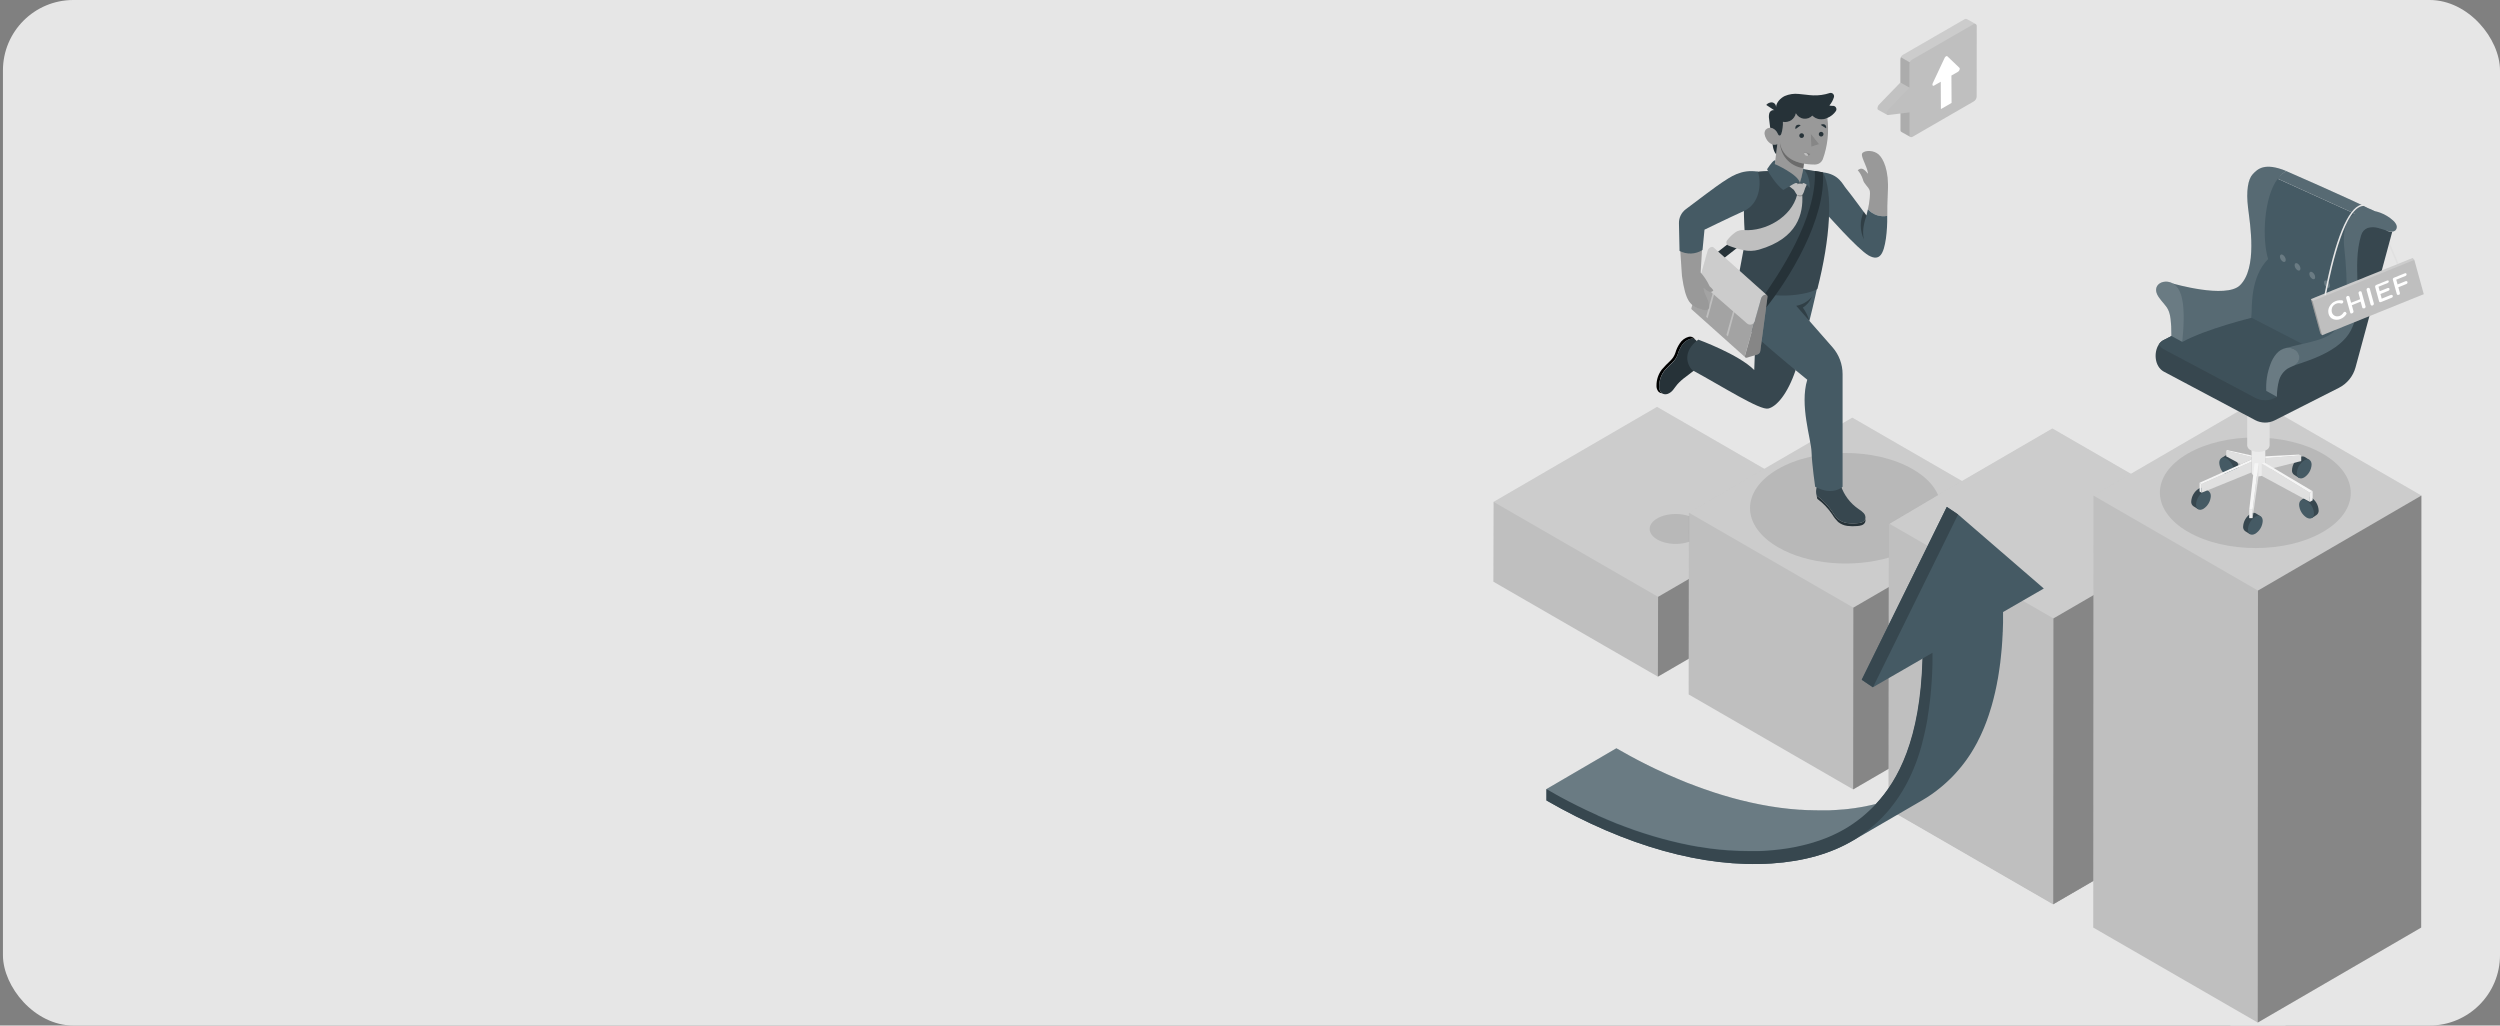<svg xmlns="http://www.w3.org/2000/svg" width="568" height="233" viewBox="0 0 568 233" fill="none"><rect x="0" y="0" width="568" height="233" fill="#808080" stroke="none"/><g clip-path="url(#clip0_1182_495)"><rect x="0.667" width="567.333" height="233" rx="16" fill="#E6E6E6"></rect><path d="M430.82 227.75L351.357 181.862L367.239 172.654L446.719 218.571L430.82 227.75Z" fill="#E6E6E6"></path><path d="M512.74 183.885V183.879L467.111 157.537H467.117L421.488 131.194L375.859 104.852L330.53 131.194L376.153 157.537L421.782 183.879V183.885L467.411 210.227H467.405L513.034 236.57L558.369 210.227L512.74 183.885Z" fill="#E6E6E6"></path><path d="M376.477 92.451L339.344 114.031L339.297 132.164L376.671 153.738L413.797 132.164L413.85 114.031L376.477 92.451Z" fill="#BFBFBF"></path><path opacity="0.2" d="M413.85 114.031L376.476 92.451L339.344 114.031L376.718 135.604L413.85 114.031Z" fill="white"></path><path opacity="0.3" d="M376.717 135.604L376.67 153.738L413.797 132.164L413.85 114.031L376.717 135.604Z" fill="black"></path><path d="M420.841 94.897L383.709 116.477L383.662 157.778L421.035 179.357L458.168 157.778L458.215 116.477L420.841 94.897Z" fill="#BFBFBF"></path><path opacity="0.2" d="M458.214 116.477L420.841 94.897L383.709 116.477L421.082 138.056L458.214 116.477Z" fill="white"></path><path opacity="0.3" d="M421.082 138.056L421.035 179.357L458.167 157.778L458.214 116.477L421.082 138.056Z" fill="black"></path><path d="M466.276 97.525L429.144 119.099L429.097 183.891L466.47 205.47L503.596 183.891L503.649 119.099L466.276 97.525Z" fill="#BFBFBF"></path><path opacity="0.2" d="M503.649 119.099L466.276 97.525L429.144 119.099L466.517 140.679L503.649 119.099Z" fill="white"></path><path opacity="0.3" d="M466.517 140.679L466.47 205.47L503.597 183.891L503.649 119.099L466.517 140.679Z" fill="black"></path><path d="M466.299 97.355L429.167 118.929L429.12 183.803L466.493 205.382L503.62 183.803L503.673 118.929L466.299 97.355Z" fill="#BFBFBF"></path><path opacity="0.2" d="M503.673 118.929L466.3 97.355L429.167 118.929L466.541 140.508L503.673 118.929Z" fill="white"></path><path opacity="0.3" d="M466.541 140.508L466.494 205.382L503.62 183.803L503.673 118.929L466.541 140.508Z" fill="black"></path><path d="M512.763 91.016L475.637 112.596L475.584 210.745L512.957 232.324L550.089 210.745L550.137 112.596L512.763 91.016Z" fill="#BFBFBF"></path><path opacity="0.2" d="M550.136 112.596L512.763 91.016L475.637 112.596L513.01 134.175L550.136 112.596Z" fill="white"></path><path opacity="0.3" d="M513.01 134.175L512.958 232.324L550.09 210.745L550.137 112.596L513.01 134.175Z" fill="black"></path><path d="M444.879 116.888L442.315 115.171L422.97 154.438L425.51 156.155L436.87 149.599C436.376 168.056 431.255 177.311 426.286 182.627L425.492 182.827L425.028 182.933L424.099 183.132L423.681 183.221L422.97 183.35L422.447 183.438L421.694 183.556L421.194 183.632C420.918 183.673 420.606 183.703 420.353 183.738L419.912 183.797L418.736 183.914H418.613C418.184 183.956 417.748 183.985 417.313 184.014C416.761 184.056 416.202 184.079 415.638 184.103H415.132H413.903H413.403C412.727 184.103 412.045 184.103 411.363 184.067H411.01C410.375 184.067 409.74 184.009 409.099 183.967H408.776C408.123 183.92 407.47 183.867 406.812 183.797L406.341 183.75C405.753 183.685 405.165 183.62 404.577 183.544L404.23 183.497C403.589 183.409 402.949 183.315 402.302 183.209L401.837 183.127C401.308 183.038 400.785 182.944 400.256 182.844L399.762 182.75C399.132 182.627 398.497 182.492 397.856 182.35L397.568 182.286C397.021 182.162 396.469 182.027 395.916 181.892L395.328 181.751L393.852 181.363L393.399 181.239C392.77 181.063 392.135 180.88 391.5 180.686L391.059 180.551C390.573 180.406 390.085 180.253 389.595 180.092L389.007 179.893L387.578 179.405L387.078 179.234C386.451 179.011 385.822 178.781 385.191 178.546L384.85 178.411C384.327 178.217 383.803 178.011 383.28 177.823L382.692 177.576L381.34 177.017L380.752 176.764L378.988 176.006L378.823 175.935C378.188 175.647 377.547 175.347 376.912 175.053L376.324 174.789C375.865 174.571 375.401 174.348 374.942 174.118L374.307 173.807C373.819 173.566 373.337 173.319 372.849 173.066L372.361 172.819L370.438 171.796C370.085 171.614 369.738 171.419 369.391 171.208C369.209 171.108 369.027 171.014 368.85 170.908L367.292 170.032L367.245 170.002L351.357 179.281V181.862C369.409 192.252 387.09 197.197 402.513 196.174C409.846 195.692 416.102 193.899 421.194 190.841C421.071 190.918 420.947 191 420.818 191.07L436.753 181.809C438.167 180.99 439.512 180.056 440.775 179.016C440.945 178.881 441.121 178.734 441.292 178.587L441.445 178.458L441.851 178.099L441.992 177.976L442.527 177.488L442.615 177.399L443.068 176.97L443.232 176.811L443.679 176.359L443.785 176.247C443.967 176.059 444.15 175.871 444.332 175.659C444.373 175.606 444.42 175.559 444.467 175.506C444.608 175.353 444.749 175.194 444.891 175.03L445.049 174.842C445.226 174.642 445.396 174.436 445.567 174.224L445.602 174.183C445.784 173.96 445.967 173.73 446.143 173.495C446.196 173.425 446.249 173.36 446.296 173.289C446.437 173.107 446.572 172.919 446.713 172.731L446.86 172.525L447.39 171.749C447.417 171.713 447.443 171.676 447.466 171.637L447.801 171.125L447.901 170.961L448.154 170.543C448.26 170.373 448.366 170.202 448.466 170.026L448.718 169.585L449.018 169.044L449.271 168.574C449.365 168.385 449.465 168.197 449.559 167.986L449.806 167.498C449.847 167.403 449.889 167.321 449.936 167.233C449.983 167.145 450.083 166.915 450.153 166.751L450.259 166.527C450.412 166.186 450.565 165.833 450.718 165.475C450.747 165.398 450.782 165.31 450.818 165.234C450.935 164.934 451.059 164.646 451.176 164.328L451.288 164.028C451.288 163.958 451.341 163.893 451.37 163.828L451.494 163.47C451.611 163.146 451.723 162.823 451.835 162.494C451.9 162.305 451.964 162.111 452.023 161.906C452.129 161.576 452.235 161.247 452.335 160.906C452.37 160.783 452.411 160.671 452.446 160.547C452.482 160.424 452.493 160.365 452.523 160.277C452.599 160.006 452.676 159.724 452.752 159.442C452.829 159.16 452.876 158.972 452.94 158.73C453.005 158.489 453.081 158.142 453.152 157.848C453.199 157.672 453.24 157.502 453.281 157.319C453.281 157.249 453.317 157.166 453.328 157.096C453.387 156.837 453.44 156.578 453.499 156.32L453.675 155.461C453.728 155.191 453.775 154.92 453.822 154.65C453.869 154.379 453.905 154.244 453.94 154.062C453.94 153.962 453.969 153.862 453.987 153.762L454.11 152.997C454.163 152.674 454.21 152.345 454.257 152.01C454.304 151.674 454.334 151.48 454.369 151.21C454.369 151.028 454.422 150.851 454.446 150.663L454.499 150.175C454.528 149.91 454.563 149.652 454.587 149.381C454.628 149.023 454.663 148.652 454.698 148.288C454.728 148.017 454.751 147.747 454.775 147.47L454.81 147.094C454.81 146.829 454.851 146.553 454.869 146.282C454.887 146.012 454.91 145.765 454.922 145.5C454.922 145.059 454.975 144.607 454.998 144.154C454.998 143.919 454.998 143.689 455.034 143.454C455.034 143.407 455.034 143.36 455.034 143.313C455.034 142.725 455.075 142.096 455.092 141.479V141.332C455.092 140.655 455.092 139.961 455.092 139.262C455.092 139.191 455.092 139.127 455.092 139.056L464.353 133.711L444.879 116.888Z" fill="#455A64"></path><path d="M444.879 116.888L425.534 156.155L422.994 154.438L442.316 115.171L444.879 116.888ZM422.106 190.259C422.453 190.036 422.788 189.806 423.123 189.565L423.523 189.283C423.964 188.96 424.399 188.63 424.823 188.283L425.334 187.848L425.487 187.719L425.828 187.425L425.893 187.366L426.034 187.243C426.21 187.084 426.393 186.919 426.569 186.749L426.663 186.66L426.804 186.531L427.116 186.231L427.275 186.072C427.31 186.037 427.345 185.996 427.386 185.961L427.721 185.626L427.827 185.514L428.198 185.12L428.374 184.932L428.509 184.785L428.933 184.303L429.097 184.114L429.262 183.92L429.615 183.497C429.617 183.483 429.617 183.469 429.615 183.456C429.668 183.397 429.715 183.332 429.762 183.274C429.897 183.109 430.026 182.938 430.162 182.768L430.315 182.568L430.626 182.139L430.726 182.003L430.873 181.798L431.173 181.363L431.408 181.027C431.43 180.986 431.456 180.947 431.485 180.91L431.679 180.598C431.761 180.481 431.837 180.357 431.914 180.234C431.99 180.11 432.084 179.957 432.173 179.816C432.261 179.675 432.378 179.475 432.478 179.299C432.578 179.122 432.649 179.005 432.737 178.858L432.931 178.505L433.037 178.317L433.284 177.846C433.349 177.729 433.407 177.605 433.472 177.482L433.578 177.276C433.66 177.117 433.737 176.953 433.819 176.788L433.86 176.7L434.172 176.047C434.207 175.971 434.236 175.894 434.272 175.824C434.372 175.606 434.466 175.377 434.566 175.153C434.619 175.024 434.677 174.9 434.73 174.771C434.783 174.642 434.801 174.601 434.83 174.518C434.954 174.224 435.071 173.93 435.189 173.624C435.23 173.519 435.265 173.419 435.307 173.319C435.348 173.219 435.395 173.078 435.442 172.954L435.512 172.76C435.624 172.437 435.742 172.113 435.848 171.784C435.901 171.643 435.948 171.49 435.995 171.343L436.042 171.208C436.147 170.879 436.247 170.549 436.353 170.208V170.167C436.412 169.973 436.471 169.779 436.524 169.579C436.577 169.379 436.677 169.026 436.753 168.744C436.753 168.744 436.753 168.697 436.753 168.668C436.806 168.456 436.865 168.25 436.918 168.033C436.994 167.744 437.065 167.445 437.135 167.151L437.312 166.398C437.371 166.145 437.423 165.881 437.476 165.622C437.512 165.463 437.541 165.304 437.576 165.146C437.612 164.987 437.629 164.893 437.653 164.763C437.706 164.493 437.759 164.222 437.806 163.952C437.853 163.699 437.9 163.446 437.941 163.187C437.941 163.14 437.941 163.093 437.941 163.04C437.988 162.788 438.029 162.535 438.064 162.276C438.117 161.953 438.17 161.623 438.217 161.294L438.323 160.489C438.37 160.148 438.417 159.801 438.458 159.454L438.547 158.666C438.588 158.301 438.623 157.937 438.658 157.566C438.658 157.296 438.711 157.025 438.735 156.755C438.764 156.361 438.799 155.961 438.823 155.579C438.823 155.32 438.864 155.061 438.882 154.797C438.911 154.356 438.935 153.903 438.958 153.45C438.958 153.215 438.958 152.992 438.993 152.75C439.023 152.104 439.04 151.439 439.058 150.769C439.058 150.722 439.058 150.675 439.058 150.628C439.058 149.875 439.058 149.099 439.058 148.311L436.783 149.622C436.289 168.08 431.167 177.335 426.199 182.65C425.19 183.723 424.114 184.731 422.976 185.667C421.686 186.723 420.309 187.669 418.86 188.495C418.602 188.642 418.337 188.783 418.072 188.924L417.561 189.195C417.279 189.342 416.973 189.477 416.696 189.612L416.214 189.842C415.856 190.006 415.485 190.159 415.115 190.312L414.974 190.371C414.45 190.582 413.927 190.782 413.392 190.959C413.11 191.059 412.804 191.147 412.533 191.241L412.034 191.406C411.675 191.517 411.304 191.623 410.934 191.723L410.381 191.87C410.076 191.952 409.758 192.035 409.441 192.105L408.794 192.252C408.445 192.335 408.092 192.411 407.735 192.482L407.459 192.529L406.318 192.734L405.824 192.811L404.848 192.946L404.307 193.017L403.302 193.128L402.802 193.181C402.308 193.228 401.808 193.27 401.303 193.299C400.797 193.328 400.156 193.364 399.58 193.387H399.115C398.71 193.387 398.304 193.387 397.892 193.387H397.387C396.71 193.387 396.034 193.387 395.346 193.352H395.246C394.529 193.352 393.811 193.287 393.094 193.24H392.777C392.106 193.193 391.43 193.134 390.754 193.064H390.648C389.978 192.993 389.302 192.917 388.619 192.829L388.273 192.782C387.508 192.676 386.744 192.558 385.973 192.429H385.879L384.298 192.146L383.81 192.052C383.175 191.929 382.54 191.794 381.904 191.653L381.616 191.588C381.064 191.464 380.511 191.335 379.958 191.194L379.37 191.053C378.882 190.929 378.388 190.8 377.9 190.665H377.853C377.089 190.453 376.318 190.235 375.548 190.006L375.101 189.865C374.513 189.689 373.925 189.506 373.337 189.318C372.749 189.13 372.161 188.936 371.573 188.73L371.074 188.56C370.427 188.33 369.774 188.089 369.127 187.848L368.839 187.736L367.275 187.148L366.687 186.902C366.099 186.66 365.511 186.408 364.888 186.155L364.823 186.125C364.235 185.873 363.612 185.608 363.006 185.337L362.936 185.208C362.301 184.92 361.666 184.62 361.03 184.332L360.442 184.061C359.984 183.846 359.525 183.622 359.067 183.391L358.426 183.08C357.891 182.815 357.355 182.539 356.82 182.262L356.479 182.092C355.838 181.757 355.198 181.421 354.557 181.074L353.498 180.486L352.975 180.198C352.44 179.898 351.899 179.61 351.364 179.287V181.868C369.415 192.258 387.097 197.203 402.52 196.18C409.852 195.698 416.108 193.905 421.201 190.847C421.359 190.759 421.512 190.665 421.665 190.565C421.818 190.465 421.953 190.359 422.106 190.259Z" fill="#37474F"></path><path opacity="0.2" d="M353.492 180.504L354.55 181.092C355.191 181.439 355.832 181.774 356.473 182.109L356.814 182.28C357.349 182.556 357.884 182.833 358.419 183.097L359.06 183.409C359.519 183.636 359.978 183.86 360.436 184.079L361.024 184.35C361.659 184.649 362.294 184.938 362.929 185.226L363.088 185.296C363.676 185.567 364.299 185.831 364.905 186.084L364.97 186.114C365.558 186.366 366.146 186.619 366.769 186.86L367.357 187.107L368.921 187.695L369.209 187.807C369.856 188.048 370.509 188.289 371.155 188.519L371.655 188.689C372.243 188.895 372.831 189.089 373.419 189.277C374.007 189.465 374.595 189.647 375.183 189.824L375.63 189.965C376.4 190.194 377.171 190.412 377.935 190.624H377.982C378.47 190.759 378.964 190.888 379.452 191.012L380.04 191.153C380.593 191.294 381.146 191.423 381.698 191.547L381.986 191.611C382.621 191.753 383.256 191.888 383.891 192.011L384.38 192.105L385.961 192.388H386.055C386.826 192.517 387.59 192.635 388.354 192.74L388.701 192.787C389.383 192.876 390.06 192.952 390.73 193.023H390.836C391.512 193.093 392.188 193.152 392.858 193.199H393.176C393.893 193.246 394.611 193.287 395.328 193.311H395.428C396.116 193.311 396.792 193.346 397.468 193.346H397.974C398.386 193.346 398.791 193.346 399.197 193.346H399.662C400.25 193.346 400.838 193.299 401.384 193.258C401.931 193.217 402.39 193.187 402.884 193.14L403.384 193.087L404.389 192.976L404.93 192.905L405.906 192.77L406.4 192.693L407.541 192.488L407.817 192.44C408.174 192.37 408.527 192.293 408.876 192.211L409.522 192.064C409.84 191.994 410.157 191.911 410.463 191.829L411.016 191.682C411.386 191.582 411.757 191.476 412.115 191.364L412.615 191.2C412.903 191.106 413.203 191.018 413.474 190.918C414.009 190.729 414.532 190.529 415.055 190.33L415.197 190.271C415.567 190.118 415.937 189.965 416.296 189.8L416.778 189.571C417.066 189.436 417.366 189.301 417.643 189.154L418.154 188.883C418.419 188.742 418.683 188.601 418.942 188.454C420.391 187.627 421.767 186.681 423.058 185.626C424.195 184.69 425.272 183.682 426.28 182.609L425.487 182.809L425.022 182.915L424.093 183.115L423.676 183.203L422.964 183.332L422.441 183.421L421.688 183.538L421.188 183.615C420.912 183.656 420.6 183.685 420.347 183.72L419.906 183.779L418.73 183.897H418.607C418.178 183.938 417.743 183.967 417.308 183.997C416.755 184.038 416.196 184.061 415.632 184.085H415.126H413.897H413.397C412.721 184.085 412.039 184.085 411.357 184.05H411.004C410.369 184.05 409.734 183.991 409.093 183.95H408.77C408.117 183.903 407.464 183.85 406.806 183.779L406.335 183.732C405.747 183.668 405.159 183.603 404.571 183.526L404.225 183.479C403.584 183.391 402.943 183.297 402.296 183.191L401.831 183.109C401.302 183.021 400.779 182.927 400.25 182.827L399.756 182.733C399.127 182.609 398.492 182.474 397.851 182.333L397.562 182.268C397.016 182.145 396.463 182.009 395.91 181.874L395.322 181.733L393.846 181.345L393.394 181.221C392.764 181.045 392.129 180.863 391.494 180.669L391.053 180.533C390.567 180.388 390.079 180.236 389.589 180.075L389.001 179.875L387.572 179.387L387.073 179.216C386.445 178.993 385.816 178.764 385.185 178.528L384.844 178.393C384.321 178.199 383.797 177.993 383.274 177.805L382.686 177.558L381.334 177L380.746 176.747L378.982 175.988L378.817 175.918C378.182 175.63 377.541 175.33 376.906 175.036L376.318 174.771C375.859 174.554 375.395 174.33 374.936 174.101L374.301 173.789C373.813 173.548 373.331 173.301 372.843 173.048L372.355 172.801L370.432 171.778C370.079 171.596 369.732 171.402 369.386 171.19C369.203 171.09 369.021 170.996 368.845 170.89L367.286 170.014L367.239 169.985L351.357 179.281C351.893 179.593 352.433 179.869 352.969 180.192L353.492 180.504Z" fill="white"></path><path d="M449.118 5.868C449.119 5.788 449.098 5.709 449.057 5.64C449.017 5.571 448.959 5.513 448.889 5.474L446.854 4.34C446.787 4.301 446.711 4.281 446.634 4.281C446.556 4.281 446.48 4.301 446.413 4.34L432.46 12.395C432.203 12.535 431.997 12.753 431.872 13.018C431.795 13.195 431.755 13.385 431.754 13.577V18.763L426.921 23.761C426.492 24.208 426.445 24.884 426.78 24.99L428.709 26.049C428.74 26.084 428.781 26.111 428.826 26.127C428.872 26.142 428.92 26.146 428.967 26.137L431.772 25.796V29.606C431.772 29.685 431.792 29.762 431.832 29.83C431.871 29.898 431.927 29.955 431.996 29.994L434.024 31.117H434.054C434.117 31.15 434.188 31.167 434.259 31.167C434.331 31.167 434.402 31.15 434.465 31.117L448.418 23.056C448.625 22.937 448.797 22.766 448.917 22.559C449.037 22.353 449.1 22.118 449.1 21.88L449.118 5.868Z" fill="#BFBFBF"></path><path opacity="0.1" d="M433.848 30.735C433.848 30.812 433.868 30.887 433.906 30.954C433.945 31.021 433.999 31.077 434.066 31.117L432.037 29.976C431.969 29.937 431.912 29.88 431.873 29.812C431.834 29.744 431.813 29.667 431.813 29.588V25.778L433.854 25.531L433.848 30.735Z" fill="black"></path><path opacity="0.2" d="M432.442 12.389L446.396 4.333C446.463 4.295 446.539 4.274 446.616 4.274C446.694 4.274 446.77 4.295 446.837 4.333L448.871 5.468C448.803 5.428 448.724 5.407 448.645 5.407C448.565 5.407 448.487 5.428 448.418 5.468L434.483 13.512C434.219 13.66 434.012 13.892 433.895 14.171L431.866 12.995C431.991 12.738 432.192 12.526 432.442 12.389Z" fill="white"></path><path opacity="0.1" d="M431.778 18.757V13.571C431.778 13.379 431.818 13.188 431.895 13.012L433.924 14.188C433.855 14.354 433.821 14.532 433.824 14.711V19.904L431.784 18.763L431.778 18.757Z" fill="black"></path><path opacity="0.05" d="M426.945 23.755L431.778 18.757L433.818 19.898L428.991 24.89C428.614 25.272 428.532 25.831 428.732 26.066L426.803 25.007C426.468 24.878 426.515 24.202 426.945 23.755Z" fill="white"></path><path d="M442.133 12.789C442.177 12.754 442.232 12.735 442.288 12.735C442.345 12.735 442.4 12.754 442.444 12.789L445.178 15.405C445.372 15.588 445.178 16.117 444.873 16.299L443.361 17.169L443.397 23.385L440.974 24.784L440.939 18.569L439.428 19.439C439.11 19.627 438.928 19.31 439.116 18.91L441.821 13.148C441.89 13.001 441.997 12.877 442.133 12.789Z" fill="white"></path><path opacity="0.1" d="M440.339 112.478C439.416 110.32 437.493 108.274 434.577 106.598C426.08 101.688 412.35 101.688 403.907 106.598C395.463 111.508 395.51 119.458 404.007 124.362C410.828 128.301 421.023 129.066 429.144 126.684V119.099L440.339 112.478Z" fill="black"></path><path d="M389.26 58.029L399.168 50.291L400.132 52.032L390.077 59.917L389.26 58.029Z" fill="#263238"></path><path d="M407.476 64.991L413.038 64.486C412.333 68.014 411.092 72.906 411.092 72.906L405.965 69.613L407.476 64.991Z" fill="#455A64"></path><path d="M376.965 87.753C376.959 86.48 377.372 85.24 378.141 84.225C378.753 83.525 379.401 82.858 380.081 82.226C380.568 81.757 380.939 81.181 381.163 80.544C381.379 79.811 381.7 79.114 382.116 78.474C382.579 77.734 383.306 77.198 384.15 76.975C384.315 76.936 384.487 76.931 384.654 76.961C384.821 76.992 384.98 77.056 385.12 77.151L384.956 76.945C384.809 76.761 384.613 76.622 384.39 76.546C384.167 76.47 383.926 76.46 383.697 76.516C382.833 76.741 382.09 77.29 381.622 78.051C381.191 78.699 380.862 79.409 380.646 80.156C380.424 80.824 380.045 81.429 379.54 81.92C378.846 82.565 378.187 83.246 377.565 83.96C376.778 84.993 376.352 86.255 376.353 87.553C376.332 87.82 376.365 88.089 376.45 88.344C376.535 88.598 376.67 88.833 376.847 89.035C377.055 89.219 377.317 89.333 377.594 89.358C377.539 89.324 377.488 89.285 377.441 89.24C377.264 89.038 377.13 88.802 377.048 88.546C376.966 88.29 376.938 88.02 376.965 87.753Z" fill="black"></path><path d="M385.391 77.363C385.316 77.269 385.226 77.188 385.126 77.122C384.986 77.027 384.827 76.962 384.66 76.932C384.493 76.902 384.321 76.906 384.156 76.945C383.312 77.169 382.585 77.705 382.122 78.445C381.701 79.094 381.378 79.801 381.163 80.544C380.945 81.196 380.574 81.787 380.081 82.267C379.401 82.9 378.753 83.567 378.141 84.266C377.372 85.281 376.959 86.521 376.965 87.794C376.944 88.056 376.975 88.32 377.058 88.569C377.141 88.819 377.273 89.049 377.447 89.246C377.494 89.291 377.545 89.33 377.6 89.364C377.795 89.481 378.015 89.553 378.242 89.574C378.468 89.596 378.697 89.566 378.911 89.487C379.4 89.297 379.827 88.975 380.146 88.558C380.481 88.165 380.734 87.724 381.093 87.324C381.665 86.687 382.306 86.115 383.004 85.618L384.891 84.172L385.75 77.88C385.75 77.88 385.591 77.604 385.391 77.363Z" fill="#263238"></path><path d="M398.85 76.305L398.562 84.072C395.034 80.497 385.85 77.163 385.85 77.163C382.369 79.727 383.145 82.673 384.45 84.072C391.647 87.988 399.867 93.257 401.749 92.822C403.631 92.386 406.124 89.529 407.952 84.143L404.424 78.086L398.85 76.305Z" fill="#37474F"></path><path d="M423.758 118.011C423.682 118.17 423.574 118.312 423.442 118.428C423.309 118.544 423.155 118.632 422.988 118.688C422.655 118.798 422.309 118.859 421.959 118.87C421.201 118.949 420.437 118.937 419.683 118.835C418.927 118.734 418.212 118.427 417.619 117.947C417.109 117.448 416.666 116.885 416.302 116.271C415.329 114.848 414.122 113.599 412.733 112.578C412.769 112.832 412.82 113.083 412.886 113.331C414.222 114.319 415.378 115.53 416.302 116.912C416.667 117.526 417.11 118.092 417.619 118.593C418.214 119.071 418.927 119.378 419.683 119.481C420.438 119.578 421.201 119.59 421.959 119.517C422.309 119.504 422.656 119.441 422.988 119.328C423.155 119.273 423.309 119.185 423.442 119.069C423.574 118.953 423.682 118.811 423.758 118.652C423.857 118.413 423.871 118.148 423.799 117.9C423.788 117.938 423.774 117.975 423.758 118.011Z" fill="#263238"></path><path d="M423.446 116.594C423.098 116.23 422.702 115.914 422.27 115.654C420.354 114.347 418.925 112.443 418.207 110.238L412.809 110.544C412.57 111.197 412.543 111.909 412.733 112.578C414.122 113.599 415.329 114.848 416.302 116.271C416.666 116.885 417.109 117.448 417.619 117.947C418.212 118.427 418.927 118.734 419.683 118.835C420.437 118.937 421.201 118.949 421.959 118.87C422.309 118.859 422.655 118.798 422.988 118.688C423.155 118.632 423.309 118.544 423.442 118.428C423.574 118.312 423.681 118.17 423.758 118.011C423.774 117.975 423.788 117.938 423.799 117.9C423.85 117.67 423.845 117.431 423.783 117.204C423.722 116.976 423.606 116.767 423.446 116.594Z" fill="#37474F"></path><path d="M395.128 63.933C393.952 69.637 394.405 72.165 398.85 76.281C403.295 80.397 410.61 86.277 410.61 86.277C408.846 92.081 411.48 99.719 411.58 102.665C411.68 105.61 412.404 110.591 412.404 110.591C416.461 112.766 418.636 110.591 418.636 110.591V85.007C418.638 82.763 417.825 80.594 416.349 78.903L407.476 68.784V65.009L395.128 63.933Z" fill="#455A64"></path><path d="M426.404 48.886C427.173 49.142 427.994 49.2 428.791 49.057C428.791 47.516 428.791 45.793 428.915 43.553C429.203 38.72 427.897 36.056 426.821 35.092C425.745 34.127 423.881 34.11 423.193 34.721C422.505 35.333 424.193 37.555 424.434 39.49C423.47 38.361 422.982 37.979 422.082 38.667C422.613 39.283 423.013 40.002 423.258 40.778C423.452 41.748 424.487 42.424 424.775 43.224C424.999 43.847 424.775 45.84 424.405 47.551C424.947 48.158 425.635 48.618 426.404 48.886Z" fill="#BFBFBF"></path><path opacity="0.2" d="M426.404 48.886C427.173 49.142 427.994 49.2 428.791 49.057C428.791 47.516 428.791 45.793 428.915 43.553C429.203 38.72 427.897 36.056 426.821 35.092C425.745 34.127 423.881 34.11 423.193 34.721C422.505 35.333 424.193 37.555 424.434 39.49C423.47 38.361 422.982 37.979 422.082 38.667C422.613 39.283 423.013 40.002 423.258 40.778C423.452 41.748 424.487 42.424 424.775 43.224C424.999 43.847 424.775 45.84 424.405 47.551C424.947 48.158 425.635 48.618 426.404 48.886Z" fill="black"></path><path d="M426.404 48.886C425.629 48.62 424.934 48.161 424.387 47.551C424.281 48.063 424.163 48.551 424.046 48.962C424.046 48.962 420.312 43.841 419.471 42.871C418.63 41.901 417.86 39.59 414.179 39.16L414.62 48.192C414.62 48.192 422.035 56.63 424.575 58.053C427.115 59.476 427.962 57.63 428.479 54.213C428.711 52.505 428.809 50.781 428.773 49.057C427.982 49.197 427.167 49.139 426.404 48.886Z" fill="#455A64"></path><path opacity="0.3" d="M423.499 54.431C422.911 52.332 423.787 49.727 424.087 48.962L423.452 48.092C422.987 49.086 422.75 50.17 422.759 51.267C422.767 52.364 423.02 53.445 423.499 54.431Z" fill="black"></path><path d="M403.248 38.967C401.12 38.678 398.85 39.037 396.527 39.425C396.1 44.475 396.1 49.552 396.527 54.601L394.687 64.462C401.89 68.813 411.075 66.879 412.915 65.638C415.814 54.331 416.537 43.647 414.197 39.178L408.47 38.208L403.248 38.967Z" fill="#37474F"></path><path d="M407.84 43.365L406.159 42.03C406.688 41.773 407.239 41.562 407.805 41.401L408.47 41.73L407.84 43.365Z" fill="#BFBFBF"></path><path d="M409.646 43.224L410.016 42.994L410.639 41.642L409.916 41.401L409.487 41.73L409.646 43.224Z" fill="#BFBFBF"></path><path d="M408.293 44.294C407.023 49.339 401.108 52.626 396.233 52.273C395.542 52.209 394.849 52.388 394.275 52.779C393.559 53.295 392.922 53.916 392.388 54.619C392.318 54.713 392.27 54.822 392.248 54.937C392.227 55.052 392.231 55.171 392.262 55.284C392.292 55.397 392.348 55.502 392.425 55.59C392.502 55.679 392.598 55.749 392.705 55.795C393.784 56.228 394.898 56.57 396.033 56.818C397.219 57.093 398.456 57.061 399.626 56.724C408.487 54.16 409.716 48.492 409.475 44.288L408.293 44.294Z" fill="#BFBFBF"></path><path opacity="0.3" d="M409.487 44.517C409.487 44.441 409.487 44.364 409.487 44.294H408.311C408.311 44.294 408.311 44.341 408.311 44.364C408.478 44.504 408.683 44.592 408.899 44.617C409.1 44.635 409.303 44.601 409.487 44.517Z" fill="black"></path><path d="M408.47 41.736C408.807 41.683 409.15 41.683 409.487 41.736C409.774 42.102 409.957 42.539 410.016 43C409.929 43.467 409.745 43.909 409.475 44.3C409.169 44.529 408.299 44.3 408.299 44.3C408.075 44.003 407.878 43.686 407.711 43.353C407.66 43.25 407.634 43.136 407.634 43.021C407.634 42.906 407.66 42.792 407.711 42.688C407.892 42.32 408.15 41.995 408.47 41.736Z" fill="#BFBFBF"></path><path opacity="0.3" d="M411.674 67.396C410.77 68.496 409.502 69.234 408.099 69.478L411.092 72.9C410.778 71.816 410.272 70.796 409.599 69.889C410.546 69.31 411.276 68.433 411.674 67.396Z" fill="black"></path><path d="M408.928 41.577C410.292 41.213 411.163 42.753 411.163 42.753C411.245 39.408 409.51 38.126 409.51 38.126L408.928 41.577Z" fill="#455A64"></path><path d="M403.119 25.049C402.531 24.643 401.902 24.243 401.29 23.843C401.443 23.658 401.635 23.509 401.853 23.407C402.071 23.305 402.308 23.253 402.548 23.255C402.822 23.276 403.077 23.403 403.26 23.608C403.438 23.819 403.528 24.091 403.513 24.366C403.571 23.273 404.512 22.291 405.494 21.814C406.506 21.384 407.612 21.224 408.705 21.35C409.793 21.421 410.874 21.632 411.962 21.668C413.224 21.715 414.484 21.538 415.684 21.144C415.817 21.1 415.959 21.092 416.095 21.122C416.232 21.152 416.358 21.219 416.459 21.315C416.561 21.411 416.634 21.533 416.672 21.668C416.709 21.802 416.709 21.944 416.672 22.079C416.462 22.773 416.11 23.416 415.637 23.967C415.889 24.038 416.152 24.066 416.413 24.049C416.555 24.039 416.696 24.069 416.822 24.135C416.948 24.2 417.053 24.299 417.126 24.421C417.199 24.543 417.237 24.682 417.236 24.824C417.234 24.966 417.194 25.105 417.119 25.225C416.639 25.928 415.962 26.474 415.173 26.795C412.274 31.369 404.459 35.456 404.459 35.456C404.195 35.421 403.943 35.323 403.725 35.169C403.507 35.016 403.329 34.811 403.207 34.574C402.974 34.093 402.825 33.576 402.766 33.045C402.429 31.042 402.152 29.029 401.937 27.007C401.86 26.581 401.878 26.143 401.99 25.725C402.051 25.524 402.174 25.348 402.34 25.22C402.507 25.092 402.709 25.02 402.919 25.013" fill="#263238"></path><path d="M403.877 32.128C403.666 34.016 403.248 37.273 403.248 37.273C404.894 39.496 408.081 39.984 408.928 41.577C409.475 39.807 409.832 37.984 409.992 36.138L404.553 31.863L403.877 32.128Z" fill="#BFBFBF"></path><path opacity="0.2" d="M403.877 32.128C403.666 34.016 403.248 37.273 403.248 37.273C404.894 39.496 408.081 39.984 408.928 41.577C409.475 39.807 409.832 37.984 409.992 36.138L404.553 31.863L403.877 32.128Z" fill="black"></path><path opacity="0.3" d="M404.553 31.863L404.412 31.916C404.344 33.437 404.851 34.927 405.831 36.09C406.812 37.254 408.195 38.006 409.704 38.196C409.922 36.92 409.969 36.138 409.969 36.138L404.553 31.863Z" fill="black"></path><path d="M415.173 26.807C415.583 29.95 415.234 33.146 414.156 36.127C414.017 36.496 413.769 36.814 413.444 37.038C413.119 37.262 412.733 37.381 412.339 37.379C408.223 37.379 404.953 35.968 404.383 32.299C404.176 32.563 403.888 32.753 403.564 32.84C403.239 32.926 402.895 32.906 402.584 32.781C401.999 32.511 401.53 32.042 401.261 31.458C401.087 31.155 400.971 30.822 400.92 30.476C400.869 30.126 400.956 29.77 401.161 29.482C401.352 29.269 401.605 29.121 401.885 29.06C402.165 28.999 402.456 29.027 402.719 29.141C403.253 29.381 403.674 29.817 403.895 30.358C403.983 30.558 404.101 30.799 404.318 30.805C404.536 30.811 404.671 30.558 404.742 30.346C405.002 29.484 405.116 28.583 405.077 27.683C405.729 27.807 406.403 27.679 406.964 27.324C407.508 26.951 407.887 26.382 408.023 25.737C408.197 26.068 408.448 26.353 408.755 26.568C409.062 26.782 409.416 26.921 409.787 26.971C410.148 27.021 410.516 26.983 410.859 26.861C411.203 26.739 411.513 26.537 411.762 26.272C412.187 26.705 412.739 26.989 413.338 27.083C413.964 27.17 414.601 27.074 415.173 26.807Z" fill="#BFBFBF"></path><path opacity="0.2" d="M415.173 26.807C415.583 29.95 415.234 33.146 414.156 36.127C414.017 36.496 413.769 36.814 413.444 37.038C413.119 37.262 412.733 37.381 412.339 37.379C408.223 37.379 404.953 35.968 404.383 32.299C404.176 32.563 403.888 32.753 403.564 32.84C403.239 32.926 402.895 32.906 402.584 32.781C401.999 32.511 401.53 32.042 401.261 31.458C401.087 31.155 400.971 30.822 400.92 30.476C400.869 30.126 400.956 29.77 401.161 29.482C401.352 29.269 401.605 29.121 401.885 29.06C402.165 28.999 402.456 29.027 402.719 29.141C403.253 29.381 403.674 29.817 403.895 30.358C403.983 30.558 404.101 30.799 404.318 30.805C404.536 30.811 404.671 30.558 404.742 30.346C405.002 29.484 405.116 28.583 405.077 27.683C405.729 27.807 406.403 27.679 406.964 27.324C407.508 26.951 407.887 26.382 408.023 25.737C408.197 26.068 408.448 26.353 408.755 26.568C409.062 26.782 409.416 26.921 409.787 26.971C410.148 27.021 410.516 26.983 410.859 26.861C411.203 26.739 411.513 26.537 411.762 26.272C412.187 26.705 412.739 26.989 413.338 27.083C413.964 27.17 414.601 27.074 415.173 26.807Z" fill="black"></path><path d="M411.416 30.37L413.303 32.751L411.515 33.345L411.416 30.37Z" fill="#BFBFBF"></path><path opacity="0.3" d="M411.416 30.37L413.303 32.751L411.515 33.345L411.416 30.37Z" fill="black"></path><path d="M409.869 34.474L411.357 34.962C411.259 35.137 411.106 35.275 410.923 35.356C410.739 35.437 410.535 35.455 410.34 35.409C410.166 35.33 410.025 35.195 409.94 35.025C409.854 34.855 409.829 34.66 409.869 34.474Z" fill="#BFBFBF"></path><path opacity="0.3" d="M409.869 34.474L411.357 34.962C411.259 35.137 411.106 35.275 410.923 35.356C410.739 35.437 410.535 35.455 410.34 35.409C410.166 35.33 410.025 35.195 409.94 35.025C409.854 34.855 409.829 34.66 409.869 34.474Z" fill="black"></path><path d="M410.828 35.386C410.668 35.432 410.499 35.432 410.34 35.386C410.203 35.329 410.085 35.234 410.001 35.112C409.918 34.99 409.872 34.846 409.869 34.698C410.073 34.668 410.28 34.71 410.457 34.815C410.553 34.881 410.636 34.966 410.699 35.063C410.763 35.161 410.806 35.271 410.828 35.386Z" fill="#BFBFBF"></path><path d="M408.799 30.834C408.8 30.904 408.816 30.973 408.844 31.037C408.873 31.1 408.914 31.158 408.965 31.205C409.015 31.253 409.075 31.29 409.141 31.314C409.206 31.338 409.276 31.349 409.346 31.346C409.452 31.344 409.555 31.309 409.642 31.248C409.729 31.187 409.795 31.101 409.833 31.002C409.871 30.902 409.879 30.794 409.855 30.691C409.831 30.587 409.777 30.493 409.699 30.42C409.621 30.348 409.524 30.3 409.419 30.283C409.314 30.266 409.206 30.281 409.11 30.325C409.013 30.369 408.932 30.442 408.877 30.532C408.821 30.623 408.794 30.728 408.799 30.834Z" fill="#263238"></path><path d="M413.227 30.511C413.234 30.651 413.296 30.783 413.399 30.879C413.502 30.974 413.639 31.026 413.779 31.023C413.885 31.019 413.988 30.984 414.074 30.922C414.16 30.86 414.226 30.774 414.263 30.674C414.3 30.575 414.306 30.467 414.282 30.364C414.257 30.261 414.202 30.167 414.125 30.095C414.047 30.023 413.949 29.976 413.845 29.959C413.74 29.943 413.633 29.958 413.536 30.002C413.44 30.047 413.359 30.119 413.304 30.21C413.249 30.3 413.222 30.405 413.227 30.511Z" fill="#263238"></path><path d="M413.673 28.377L414.879 29.153C414.926 29.005 414.926 28.846 414.88 28.698C414.834 28.549 414.743 28.419 414.62 28.324C414.473 28.244 414.306 28.207 414.139 28.216C413.972 28.226 413.811 28.281 413.673 28.377Z" fill="#263238"></path><path d="M409.123 28.471L407.947 29.323C407.891 29.179 407.881 29.021 407.918 28.871C407.955 28.72 408.036 28.585 408.152 28.483C408.296 28.387 408.463 28.334 408.636 28.332C408.808 28.33 408.977 28.378 409.123 28.471Z" fill="#263238"></path><path d="M403.248 37.273L403.354 36.438C403.284 36.429 403.213 36.429 403.143 36.438C402.555 36.75 401.479 38.449 401.479 38.449C401.861 39.355 403.701 42.171 405.148 43.153C406.823 42.312 408.035 41.136 408.928 41.565C408.582 39.619 403.248 37.273 403.248 37.273Z" fill="#455A64"></path><path d="M399.979 68.243C404.007 62.598 412.868 49.527 412.327 38.843L414.156 39.149C414.914 49.668 406.576 63.386 400.773 70.501L399.979 68.243Z" fill="#263238"></path><path d="M398.732 72.724L386.455 62.363L384.285 70.007C384.273 70.056 384.272 70.107 384.283 70.156C384.295 70.205 384.317 70.251 384.35 70.289L384.391 70.325L396.516 81.167C396.475 81.126 396.446 81.076 396.431 81.02C396.417 80.964 396.417 80.905 396.433 80.85L398.732 72.724Z" fill="#BFBFBF"></path><path opacity="0.15" d="M398.732 72.724L386.455 62.363L384.285 70.007C384.273 70.056 384.272 70.107 384.283 70.156C384.295 70.205 384.317 70.251 384.35 70.289L384.391 70.325L396.516 81.167C396.475 81.126 396.446 81.076 396.431 81.02C396.417 80.964 396.417 80.905 396.433 80.85L398.732 72.724Z" fill="black"></path><path d="M398.203 74.594L400.132 67.784L398.203 74.594Z" fill="#BFBFBF"></path><path d="M401.455 67.073L401.449 67.067L401.455 67.079V67.073Z" fill="#BFBFBF"></path><path d="M396.51 81.209H396.516L396.504 81.203L396.51 81.209Z" fill="#BFBFBF"></path><path d="M401.578 67.438C401.587 67.372 401.58 67.306 401.558 67.244C401.537 67.181 401.501 67.125 401.455 67.079C401.406 67.033 401.347 66.999 401.283 66.98C401.218 66.96 401.151 66.956 401.084 66.967C400.865 67.004 400.661 67.103 400.495 67.252C400.33 67.401 400.21 67.594 400.149 67.808L398.215 74.593L396.451 80.885C396.435 80.941 396.434 80.999 396.449 81.055C396.463 81.111 396.492 81.162 396.533 81.203C396.573 81.242 396.624 81.27 396.678 81.284C396.733 81.297 396.791 81.296 396.845 81.279L399.25 80.55C399.43 80.497 399.591 80.392 399.713 80.249C399.836 80.106 399.913 79.931 399.938 79.744L401.578 67.438Z" fill="#BFBFBF"></path><path opacity="0.3" d="M401.578 67.438C401.587 67.372 401.58 67.306 401.558 67.244C401.537 67.181 401.501 67.125 401.455 67.079C401.406 67.033 401.347 66.999 401.283 66.98C401.218 66.96 401.151 66.956 401.084 66.967C400.865 67.004 400.661 67.103 400.495 67.252C400.33 67.401 400.21 67.594 400.149 67.808L398.215 74.593L396.451 80.885C396.435 80.941 396.434 80.999 396.449 81.055C396.463 81.111 396.492 81.162 396.533 81.203C396.573 81.242 396.624 81.27 396.678 81.284C396.733 81.297 396.791 81.296 396.845 81.279L399.25 80.55C399.43 80.497 399.591 80.392 399.713 80.249C399.836 80.106 399.913 79.931 399.938 79.744L401.578 67.438Z" fill="black"></path><path d="M394.416 68.308L392.241 76.105L392.582 76.434L394.687 68.696L394.416 68.308Z" fill="#BFBFBF"></path><path d="M389.801 64.18L387.631 71.983L387.972 72.312L390.077 64.574L389.801 64.18Z" fill="#BFBFBF"></path><path d="M389.289 56.207C389.241 56.163 389.184 56.132 389.122 56.113C389.06 56.095 388.994 56.091 388.93 56.101C388.711 56.138 388.507 56.237 388.341 56.386C388.176 56.535 388.056 56.727 387.996 56.942L386.331 62.822C386.235 63.169 386.239 63.537 386.343 63.883C386.447 64.228 386.647 64.537 386.919 64.774L388.201 65.885L396.927 73.488C397.063 73.607 397.227 73.689 397.404 73.728C397.581 73.766 397.764 73.759 397.937 73.708C398.11 73.656 398.268 73.561 398.394 73.432C398.521 73.303 398.613 73.145 398.662 72.971L400.132 67.796C400.192 67.582 400.312 67.389 400.477 67.24C400.643 67.091 400.847 66.993 401.067 66.955C401.133 66.944 401.201 66.948 401.265 66.968C401.329 66.987 401.388 67.021 401.437 67.067L389.289 56.207Z" fill="#BFBFBF"></path><path opacity="0.2" d="M389.289 56.207C389.241 56.163 389.184 56.132 389.122 56.113C389.06 56.095 388.994 56.091 388.93 56.101C388.711 56.138 388.507 56.237 388.341 56.386C388.176 56.535 388.056 56.727 387.996 56.942L386.331 62.822C386.235 63.169 386.239 63.537 386.343 63.883C386.447 64.228 386.647 64.537 386.919 64.774L388.201 65.885L396.927 73.488C397.063 73.607 397.227 73.689 397.404 73.728C397.581 73.766 397.764 73.759 397.937 73.708C398.11 73.656 398.268 73.561 398.394 73.432C398.521 73.303 398.613 73.145 398.662 72.971L400.132 67.796C400.192 67.582 400.312 67.389 400.477 67.24C400.643 67.091 400.847 66.993 401.067 66.955C401.133 66.944 401.201 66.948 401.265 66.968C401.329 66.987 401.388 67.021 401.437 67.067L389.289 56.207Z" fill="white"></path><path d="M381.751 56.777L382.145 62.722C382.986 68.649 384.079 69.584 386.79 70.366C389.501 71.148 387.913 67.761 387.56 67.132C387.301 66.57 387.117 65.977 387.014 65.368C388.348 66.579 388.689 66.45 389.219 66.079C389.43 65.915 388.431 65.044 388.431 65.044C387.901 63.906 387.212 62.849 386.384 61.904L386.696 56.765L381.751 56.777Z" fill="#BFBFBF"></path><path opacity="0.2" d="M381.751 56.777L382.145 62.722C382.986 68.649 384.079 69.584 386.79 70.366C389.501 71.148 387.913 67.761 387.56 67.132C387.301 66.57 387.117 65.977 387.014 65.368C388.348 66.579 388.689 66.45 389.219 66.079C389.43 65.915 388.431 65.044 388.431 65.044C387.901 63.906 387.212 62.849 386.384 61.904L386.696 56.765L381.751 56.777Z" fill="black"></path><path d="M399.391 39.002C395.575 38.361 393.064 40.284 391.324 41.401C390.065 42.212 385.444 45.693 382.986 47.557C382.499 47.926 382.107 48.406 381.842 48.955C381.576 49.505 381.444 50.11 381.457 50.721L381.592 57.006C382.404 57.434 383.314 57.64 384.231 57.602C385.148 57.565 386.039 57.287 386.814 56.795L387.26 52.185C387.26 52.185 392.623 49.574 396.227 47.934C399.832 46.293 400.267 41.689 399.391 39.002Z" fill="#455A64"></path><path opacity="0.1" d="M383.797 117.27C382.812 116.94 381.779 116.773 380.74 116.777C377.459 116.777 374.801 118.299 374.801 120.175C374.801 122.051 377.459 123.58 380.74 123.58C381.78 123.585 382.813 123.416 383.797 123.08V117.27Z" fill="black"></path><path opacity="0.1" d="M527.698 103.07C536.195 107.98 536.236 115.93 527.798 120.84C519.361 125.749 505.625 125.744 497.128 120.84C488.632 115.936 488.585 107.98 497.028 103.07C505.472 98.16 519.202 98.184 527.698 103.07Z" fill="black"></path><path d="M538.512 47.492L537.571 47.028C539.688 48.569 543.327 56.865 544.686 60.24C544.703 60.284 544.737 60.319 544.78 60.338C544.823 60.356 544.871 60.357 544.915 60.34C544.959 60.323 544.994 60.289 545.012 60.246C545.031 60.203 545.032 60.155 545.015 60.111C544.562 58.982 541.134 50.491 538.512 47.492Z" fill="#E0E0E0"></path><path d="M523.882 105.946L524.723 104.505L523.629 103.811C523.437 103.717 523.222 103.677 523.009 103.695C522.795 103.714 522.591 103.791 522.418 103.917C521.929 104.233 521.521 104.66 521.23 105.164C520.939 105.668 520.771 106.234 520.742 106.816C520.718 107.028 520.754 107.243 520.847 107.435C520.94 107.628 521.085 107.79 521.265 107.904L522.335 108.586L523.223 107.069C523.502 106.733 523.725 106.353 523.882 105.946Z" fill="#37474F"></path><path d="M523.512 104.605C524.435 104.07 525.193 104.499 525.193 105.569C525.163 106.15 524.996 106.716 524.704 107.22C524.413 107.724 524.006 108.152 523.518 108.468C522.594 109.003 521.836 108.574 521.836 107.51C521.866 106.928 522.034 106.361 522.325 105.856C522.616 105.351 523.023 104.922 523.512 104.605Z" fill="#455A64"></path><path d="M505.531 105.534L504.69 104.093L505.784 103.4C505.976 103.305 506.191 103.265 506.404 103.284C506.617 103.302 506.822 103.379 506.995 103.505C507.484 103.822 507.89 104.249 508.182 104.753C508.473 105.257 508.64 105.823 508.671 106.404C508.695 106.616 508.658 106.831 508.566 107.023C508.473 107.216 508.328 107.378 508.147 107.492L507.077 108.18L506.189 106.663C505.91 106.325 505.687 105.944 505.531 105.534Z" fill="#37474F"></path><path d="M505.907 104.199C504.978 103.664 504.219 104.088 504.219 105.158C504.249 105.739 504.417 106.305 504.708 106.809C505 107.313 505.406 107.74 505.895 108.057C506.818 108.592 507.577 108.162 507.577 107.098C507.547 106.517 507.38 105.952 507.09 105.448C506.8 104.944 506.394 104.516 505.907 104.199Z" fill="#455A64"></path><path d="M511.552 101.965H514.668V107.333C514.656 107.471 514.607 107.604 514.526 107.716C514.446 107.829 514.336 107.918 514.21 107.974C513.868 108.148 513.49 108.239 513.107 108.239C512.724 108.239 512.346 108.148 512.005 107.974C511.879 107.918 511.77 107.828 511.69 107.716C511.611 107.603 511.563 107.471 511.552 107.333V101.965Z" fill="#EBEBEB"></path><path d="M522.835 103.47V104.746L514.668 106.81V104.099L522.835 103.47Z" fill="#E0E0E0"></path><path d="M522.835 103.47L522.265 103.276L514.668 103.676V104.099L522.835 103.47Z" fill="#F5F5F5"></path><path d="M523.659 115.077L522.812 113.637L523.906 112.943C524.098 112.846 524.314 112.805 524.528 112.822C524.743 112.84 524.949 112.916 525.123 113.043C525.611 113.361 526.017 113.79 526.308 114.295C526.599 114.799 526.767 115.366 526.799 115.948C526.818 116.159 526.779 116.372 526.687 116.564C526.595 116.755 526.453 116.918 526.275 117.035L525.223 117.723L524.335 116.206C524.049 115.87 523.82 115.488 523.659 115.077Z" fill="#37474F"></path><path d="M524.047 113.737C523.118 113.202 522.365 113.631 522.359 114.695C522.393 115.276 522.564 115.841 522.857 116.344C523.15 116.846 523.558 117.273 524.047 117.588C524.976 118.123 525.729 117.694 525.734 116.624C525.7 116.044 525.529 115.48 525.236 114.979C524.942 114.477 524.535 114.051 524.047 113.737Z" fill="#455A64"></path><path d="M512.781 118.764L513.621 117.323L512.528 116.629C512.335 116.533 512.12 116.491 511.905 116.509C511.69 116.527 511.485 116.603 511.311 116.729C510.824 117.047 510.418 117.476 510.127 117.979C509.836 118.483 509.667 119.048 509.635 119.628C509.614 119.841 509.652 120.055 509.745 120.248C509.837 120.44 509.98 120.604 510.158 120.722L511.234 121.404L512.122 119.887C512.399 119.549 512.621 119.17 512.781 118.764Z" fill="#37474F"></path><path d="M512.404 117.4C513.333 116.865 514.086 117.294 514.092 118.358C514.06 118.939 513.892 119.504 513.601 120.008C513.31 120.512 512.904 120.94 512.416 121.257C511.487 121.792 510.734 121.363 510.729 120.299C510.76 119.718 510.928 119.152 511.22 118.649C511.511 118.145 511.917 117.717 512.404 117.4Z" fill="#455A64"></path><path d="M500.986 113.078L501.826 111.637L500.733 110.944C500.541 110.848 500.327 110.807 500.113 110.825C499.9 110.843 499.695 110.918 499.521 111.043C499.033 111.36 498.626 111.787 498.335 112.291C498.044 112.795 497.876 113.361 497.846 113.942C497.825 114.155 497.863 114.369 497.956 114.562C498.048 114.754 498.191 114.918 498.369 115.036L499.439 115.718L500.327 114.201C500.606 113.865 500.828 113.486 500.986 113.078Z" fill="#37474F"></path><path d="M500.615 111.743C501.538 111.208 502.296 111.637 502.296 112.702C502.266 113.282 502.099 113.847 501.809 114.351C501.518 114.855 501.113 115.283 500.627 115.6C499.697 116.136 498.939 115.706 498.939 114.642C498.969 114.061 499.137 113.495 499.428 112.991C499.719 112.487 500.126 112.059 500.615 111.743Z" fill="#455A64"></path><path d="M524.8 111.955V114.031L513.863 108.121V105.258L524.8 111.955Z" fill="#E0E0E0"></path><path d="M525.435 111.602L514.492 105.099L513.863 105.258L524.8 111.955L525.435 111.602Z" fill="#F5F5F5"></path><path d="M525.434 113.672L524.799 114.031V111.955L525.434 111.602V113.672Z" fill="#F0F0F0"></path><path d="M513.128 105.258L511.793 115.83V117.723L513.128 108.239V105.258Z" fill="#E0E0E0"></path><path d="M511.793 115.836H511.022V117.723H511.793V115.836Z" fill="#F0F0F0"></path><path d="M511.022 115.83L512.234 105.258H513.127L511.793 115.83H511.022Z" fill="#F5F5F5"></path><path d="M500.18 109.973V111.955L511.552 107.333V104.905L500.18 109.973Z" fill="#E0E0E0"></path><path d="M499.739 111.661L500.18 111.955V109.973L499.739 109.685V111.661Z" fill="#F0F0F0"></path><path d="M501.532 109.368L500.18 109.973L499.739 109.685L511.552 104.364V104.905L501.532 109.368Z" fill="#F5F5F5"></path><path d="M505.795 102.388V103.688L509.112 105.463L511.552 104.364V103.829L505.795 102.388Z" fill="#E0E0E0"></path><path d="M505.795 102.388L506.06 102.282L511.552 103.47V103.829L505.795 102.388Z" fill="#F5F5F5"></path><path d="M510.558 92.386H515.662V101.206C515.637 101.431 515.554 101.645 515.421 101.828C515.288 102.01 515.11 102.155 514.903 102.247C514.345 102.531 513.728 102.679 513.101 102.679C512.475 102.679 511.857 102.531 511.299 102.247C511.094 102.153 510.918 102.007 510.788 101.824C510.657 101.64 510.578 101.425 510.558 101.2V92.386Z" fill="#E0E0E0"></path><path d="M543.451 52.655C543.139 52.661 542.829 52.613 542.534 52.514L542.181 52.408L542.457 51.391L541.763 50.556C541.252 50.388 540.726 50.266 540.193 50.191C538.576 49.974 536.783 50.344 535.677 51.55C534.572 52.755 534.366 54.419 534.319 56.007C534.237 58.735 534.572 61.452 534.737 64.18C534.995 66.906 534.784 69.657 534.113 72.312C533.343 74.929 531.761 77.398 529.351 78.715C528.399 79.217 527.385 79.586 526.334 79.815L517.996 73.229L506.501 69.613L491.442 77.339C491.05 77.57 490.717 77.891 490.472 78.274C489.296 80.038 489.502 83.225 491.572 84.407L512.357 95.444C513.045 95.809 513.81 96.004 514.589 96.012C515.368 96.02 516.137 95.841 516.832 95.491L531.391 88.118C532.312 87.65 533.125 86.995 533.778 86.194C534.43 85.392 534.907 84.463 535.178 83.466L543.515 52.667L543.451 52.655Z" fill="#37474F"></path><path d="M491.442 77.322L506.501 69.596L517.996 73.212L526.334 79.797C525.688 79.956 525.029 80.085 524.382 80.215C522.656 80.465 520.988 81.018 519.455 81.849C517.973 82.761 516.779 84.319 516.768 86.059L517.297 90.175L516.832 90.405C516.138 90.758 515.369 90.938 514.59 90.931C513.811 90.924 513.045 90.729 512.358 90.364L491.572 79.327C491.129 79.068 490.752 78.71 490.472 78.28C490.714 77.888 491.047 77.559 491.442 77.322Z" fill="#455A64"></path><path opacity="0.1" d="M491.442 77.322L506.501 69.596L517.996 73.212L526.334 79.797C525.688 79.956 525.029 80.085 524.382 80.215C522.656 80.465 520.988 81.018 519.455 81.849C517.973 82.761 516.779 84.319 516.768 86.059L517.297 90.175L516.832 90.405C516.138 90.758 515.369 90.938 514.59 90.931C513.811 90.924 513.045 90.729 512.358 90.364L491.572 79.327C491.129 79.068 490.752 78.71 490.472 78.28C490.714 77.888 491.047 77.559 491.442 77.322Z" fill="black"></path><path d="M493.629 64.403C493.629 64.403 505.719 67.931 508.917 64.821C512.898 60.916 511.228 51.073 510.758 47.222C510.287 43.371 510.758 40.701 511.822 39.578C512.886 38.455 514.433 36.791 519.466 38.867C514.403 41.471 515.938 54.807 517.52 59.782C513.551 63.862 511.64 69.254 511.575 72.194C511.575 72.194 501.244 74.717 495.852 77.674L493.629 64.403Z" fill="#455A64"></path><path opacity="0.1" d="M493.629 64.403C493.629 64.403 505.719 67.931 508.917 64.821C512.898 60.916 511.228 51.073 510.758 47.222C510.287 43.371 510.758 40.701 511.822 39.578C512.886 38.455 514.433 36.791 519.466 38.867C514.403 41.471 515.068 54.807 516.667 59.782C512.698 63.862 511.652 69.254 511.575 72.194C511.575 72.194 501.244 74.717 495.852 77.674L493.629 64.403Z" fill="white"></path><path d="M495.823 77.674L493.347 76.34C493.347 69.543 492.348 70.213 490.472 67.52C488.596 64.827 491.472 63.198 493.63 64.38C495.788 65.562 496.67 69.154 495.823 77.674Z" fill="#455A64"></path><path opacity="0.2" d="M495.823 77.674L493.347 76.34C493.347 69.543 492.348 70.213 490.472 67.52C488.596 64.827 491.472 63.198 493.63 64.38C495.788 65.562 496.67 69.154 495.823 77.674Z" fill="white"></path><path d="M519.437 38.867C519.437 38.867 532.961 44.747 539.57 47.992L539.088 50.397L517.491 40.589C518 39.875 518.666 39.286 519.437 38.867Z" fill="#455A64"></path><path opacity="0.1" d="M519.437 38.867C519.437 38.867 532.961 44.747 539.57 47.992L539.088 50.397L517.491 40.589C518 39.875 518.666 39.286 519.437 38.867Z" fill="white"></path><path d="M515.321 58.841C513.951 54.59 514.233 44.947 517.491 40.613L539.088 50.421L534.155 75.158L526.334 79.821L511.546 72.194C511.622 69.254 511.352 62.904 515.321 58.841Z" fill="#455A64"></path><path d="M528.686 63.798C528.321 63.586 528.021 63.757 528.021 64.18C528.033 64.409 528.099 64.631 528.213 64.83C528.328 65.028 528.488 65.196 528.68 65.321C529.045 65.532 529.344 65.368 529.344 64.944C529.334 64.715 529.268 64.491 529.154 64.291C529.039 64.092 528.879 63.923 528.686 63.798Z" fill="#455A64"></path><path d="M525.346 61.834C524.976 61.622 524.682 61.793 524.676 62.216C524.689 62.445 524.757 62.667 524.872 62.865C524.988 63.064 525.148 63.232 525.34 63.357C525.705 63.568 526.005 63.404 526.005 62.98C525.993 62.751 525.927 62.528 525.812 62.328C525.698 62.129 525.538 61.96 525.346 61.834Z" fill="#455A64"></path><path d="M522 59.87C521.636 59.658 521.336 59.829 521.336 60.252C521.349 60.481 521.415 60.703 521.529 60.901C521.643 61.099 521.803 61.268 521.994 61.393C522.365 61.605 522.659 61.44 522.665 61.017C522.652 60.787 522.585 60.563 522.469 60.364C522.354 60.165 522.193 59.996 522 59.87Z" fill="#455A64"></path><path d="M518.661 57.906C518.29 57.694 517.996 57.865 517.996 58.288C518.008 58.517 518.074 58.739 518.188 58.938C518.302 59.136 518.462 59.304 518.655 59.429C519.019 59.641 519.319 59.476 519.319 59.053C519.307 58.823 519.241 58.6 519.127 58.401C519.012 58.202 518.853 58.032 518.661 57.906Z" fill="#455A64"></path><g opacity="0.2"><path d="M528.686 63.798C528.321 63.586 528.021 63.757 528.021 64.18C528.033 64.409 528.099 64.631 528.213 64.829C528.328 65.028 528.488 65.196 528.68 65.321C529.045 65.532 529.344 65.368 529.344 64.944C529.334 64.715 529.268 64.491 529.154 64.291C529.039 64.092 528.879 63.923 528.686 63.798Z" fill="white"></path><path d="M525.346 61.834C524.976 61.622 524.682 61.793 524.676 62.216C524.689 62.445 524.757 62.667 524.872 62.865C524.988 63.064 525.148 63.232 525.34 63.357C525.705 63.568 526.005 63.404 526.005 62.98C525.993 62.751 525.927 62.528 525.812 62.328C525.698 62.129 525.538 61.96 525.346 61.834Z" fill="white"></path><path d="M522 59.87C521.636 59.658 521.336 59.829 521.336 60.252C521.349 60.48 521.415 60.703 521.529 60.901C521.643 61.099 521.803 61.268 521.994 61.393C522.365 61.604 522.659 61.44 522.665 61.016C522.652 60.787 522.585 60.563 522.469 60.364C522.354 60.165 522.193 59.996 522 59.87Z" fill="white"></path><path d="M518.661 57.906C518.29 57.694 517.996 57.865 517.996 58.288C518.008 58.517 518.074 58.739 518.188 58.938C518.302 59.136 518.462 59.304 518.655 59.429C519.019 59.641 519.319 59.476 519.319 59.053C519.307 58.823 519.241 58.6 519.127 58.401C519.012 58.202 518.853 58.032 518.661 57.906Z" fill="white"></path></g><path d="M519.454 81.849C520.988 81.018 522.656 80.465 524.382 80.215C525.029 80.085 525.687 79.956 526.334 79.797C527.384 79.569 528.399 79.199 529.35 78.698C531.738 77.38 533.343 74.911 534.113 72.294C534.782 69.643 534.993 66.897 534.736 64.174C534.572 61.446 534.237 58.729 534.319 56.001C534.366 54.413 534.607 52.714 535.677 51.544C536.747 50.374 538.576 49.968 540.193 50.185C540.726 50.26 541.252 50.382 541.763 50.55L542.48 51.391L542.204 52.408L535.177 78.357C534.691 80.159 533.537 81.708 531.949 82.69C531.767 82.802 531.585 82.914 531.391 83.008L517.279 90.152L516.75 86.036C516.779 84.319 517.973 82.761 519.454 81.849Z" fill="#37474F"></path><path d="M519.437 79.056C524.594 77.586 529.656 77.398 531.526 73.694C533.396 69.989 533.525 64.874 532.591 55.989C532.475 54.843 532.503 53.688 532.673 52.549C533.226 49.227 535.225 47.804 537.524 47.769C539.8 47.729 542.005 48.557 543.692 50.086C544.019 50.359 544.281 50.703 544.456 51.091C544.538 51.282 544.568 51.492 544.542 51.699C544.516 51.906 544.436 52.102 544.309 52.267C544.1 52.484 543.816 52.612 543.516 52.626H543.451C543.139 52.632 542.829 52.584 542.534 52.485L542.181 52.379C541.552 52.179 540.928 51.944 540.287 51.791C539.52 51.564 538.703 51.564 537.935 51.791C537.575 51.933 537.252 52.157 536.994 52.446C536.736 52.735 536.549 53.081 536.448 53.455C534.272 60.558 537.036 68.19 534.584 74.035C532.585 79.368 525.67 81.585 520.795 83.166C521.27 82.979 521.689 82.674 522.012 82.278C522.256 81.903 522.368 81.457 522.333 81.011C522.298 80.565 522.117 80.142 521.818 79.809C521.512 79.5 521.136 79.27 520.721 79.138C520.306 79.007 519.865 78.979 519.437 79.056Z" fill="#455A64"></path><path opacity="0.1" d="M519.437 79.056C524.594 77.586 529.656 77.398 531.526 73.694C533.396 69.989 533.525 64.874 532.591 55.989C532.475 54.843 532.503 53.688 532.673 52.549C533.226 49.227 535.225 47.804 537.524 47.769C539.8 47.729 542.005 48.557 543.692 50.086C544.019 50.359 544.281 50.703 544.456 51.091C544.538 51.282 544.568 51.492 544.542 51.699C544.516 51.906 544.436 52.102 544.309 52.267C544.1 52.484 543.816 52.612 543.516 52.626H543.451C543.139 52.632 542.829 52.584 542.534 52.485L542.181 52.379C541.552 52.179 540.928 51.944 540.287 51.791C539.52 51.564 538.703 51.564 537.935 51.791C537.575 51.933 537.252 52.157 536.994 52.446C536.736 52.735 536.549 53.081 536.448 53.455C534.272 60.558 537.036 68.19 534.584 74.035C532.585 79.368 525.67 81.585 520.795 83.166C521.27 82.979 521.689 82.674 522.012 82.278C522.256 81.903 522.368 81.457 522.333 81.011C522.298 80.565 522.117 80.142 521.818 79.809C521.512 79.5 521.136 79.27 520.721 79.138C520.306 79.007 519.865 78.979 519.437 79.056Z" fill="white"></path><path d="M515.862 82.708C516.164 81.867 516.609 81.085 517.179 80.397C517.757 79.705 518.553 79.232 519.437 79.056C519.877 78.975 520.33 79.005 520.755 79.144C521.18 79.282 521.564 79.525 521.871 79.85C522.17 80.183 522.351 80.606 522.386 81.052C522.421 81.498 522.308 81.944 522.065 82.32C521.742 82.715 521.323 83.02 520.848 83.208C520.459 83.371 520.08 83.558 519.713 83.766C518.751 84.415 518.059 85.394 517.767 86.518C517.478 87.632 517.326 88.777 517.314 89.928V90.152L514.898 88.811C514.786 86.731 515.115 84.652 515.862 82.708Z" fill="#455A64"></path><path opacity="0.2" d="M515.862 82.708C516.164 81.867 516.609 81.085 517.179 80.397C517.757 79.705 518.553 79.232 519.437 79.056C519.877 78.975 520.33 79.005 520.755 79.144C521.18 79.282 521.564 79.525 521.871 79.85C522.17 80.183 522.351 80.606 522.386 81.052C522.421 81.498 522.308 81.944 522.065 82.32C521.742 82.715 521.323 83.02 520.848 83.208C520.459 83.371 520.08 83.558 519.713 83.766C518.751 84.415 518.059 85.394 517.767 86.518C517.478 87.632 517.326 88.777 517.314 89.928V90.152L514.898 88.811C514.786 86.731 515.115 84.652 515.862 82.708Z" fill="white"></path><path d="M548.537 59.047L548.149 58.623L525.035 67.961L527.187 75.752L527.575 76.169L550.683 66.838L548.537 59.047Z" fill="#BFBFBF"></path><path opacity="0.2" d="M525.035 67.961L527.187 75.752L527.575 76.169L525.423 68.384L525.035 67.961Z" fill="black"></path><path opacity="0.2" d="M548.537 59.047L548.149 58.623L525.035 67.961L525.423 68.384L548.537 59.047Z" fill="white"></path><path d="M537.471 69.684L536.56 66.373C536.548 66.329 536.525 66.287 536.495 66.253C536.464 66.218 536.426 66.191 536.383 66.173H536.324H536.26C536.217 66.168 536.173 66.168 536.13 66.173C536.079 66.19 536.033 66.218 535.995 66.256C535.956 66.288 535.924 66.328 535.901 66.373C535.887 66.403 535.875 66.435 535.866 66.467C535.864 66.483 535.864 66.499 535.866 66.514C535.854 66.563 535.854 66.613 535.866 66.661L536.23 67.984L534.172 68.784L533.808 67.461C533.793 67.405 533.763 67.355 533.72 67.316C533.677 67.277 533.624 67.252 533.567 67.243H533.455C533.412 67.235 533.368 67.235 533.326 67.243C533.275 67.266 533.227 67.296 533.184 67.332C533.146 67.365 533.115 67.405 533.09 67.449C533.076 67.48 533.064 67.511 533.055 67.543C533.055 67.543 533.055 67.579 533.055 67.59C533.046 67.639 533.046 67.689 533.055 67.737L533.972 71.048C533.984 71.093 534.006 71.135 534.037 71.171C534.056 71.188 534.078 71.202 534.102 71.213C534.113 71.215 534.125 71.215 534.137 71.213C534.166 71.218 534.196 71.218 534.225 71.213H534.278C534.331 71.211 534.383 71.199 534.431 71.177C534.528 71.142 534.609 71.074 534.66 70.984C534.711 70.895 534.727 70.79 534.707 70.689L534.337 69.343L536.342 68.531L536.712 69.878C536.737 69.954 536.79 70.019 536.859 70.06C536.859 70.06 536.859 70.06 536.889 70.06C536.918 70.066 536.948 70.066 536.977 70.06H537.024C537.051 70.063 537.079 70.063 537.106 70.06H537.177C537.257 70.033 537.328 69.983 537.38 69.916C537.432 69.849 537.464 69.768 537.471 69.684Z" fill="white"></path><path d="M533.037 71.036C533.024 70.996 533.003 70.959 532.974 70.927C532.946 70.896 532.911 70.871 532.873 70.854H532.755C532.72 70.848 532.684 70.848 532.649 70.854C532.607 70.871 532.567 70.895 532.532 70.924C532.501 70.953 532.473 70.984 532.449 71.018L532.385 71.106C532.355 71.154 532.321 71.199 532.285 71.242L532.255 71.283L532.138 71.4C532.117 71.429 532.094 71.454 532.067 71.477C532.038 71.506 531.996 71.53 531.961 71.559L531.849 71.642L531.72 71.706L531.555 71.789L531.367 71.847H531.32H531.267C530.95 71.918 530.618 71.861 530.343 71.688C530.068 71.515 529.872 71.241 529.797 70.924C529.747 70.733 529.733 70.533 529.756 70.336C529.767 70.24 529.786 70.146 529.815 70.054C529.813 70.031 529.813 70.007 529.815 69.984C529.838 69.912 529.868 69.844 529.903 69.778C529.941 69.702 529.984 69.629 530.033 69.56L530.062 69.525C530.115 69.455 530.174 69.39 530.238 69.331L530.303 69.284C530.441 69.164 530.598 69.069 530.768 69.001C531.116 68.853 531.506 68.835 531.867 68.949C531.946 68.973 532.03 68.973 532.108 68.949C532.206 68.915 532.288 68.847 532.339 68.757C532.39 68.667 532.406 68.562 532.385 68.46C532.367 68.407 532.337 68.359 532.296 68.319C532.262 68.29 532.222 68.268 532.179 68.255C532.125 68.24 532.07 68.228 532.014 68.219H531.897H531.808C531.699 68.208 531.589 68.208 531.479 68.219C531.33 68.227 531.182 68.251 531.038 68.29C530.893 68.326 530.752 68.373 530.615 68.431C530.458 68.49 530.309 68.565 530.168 68.655C530.04 68.737 529.919 68.827 529.803 68.925C529.805 68.935 529.805 68.945 529.803 68.954C529.703 69.049 529.609 69.149 529.521 69.254L529.48 69.307C529.397 69.415 529.322 69.529 529.256 69.648C529.215 69.719 529.192 69.801 529.156 69.872C529.121 69.942 529.104 69.995 529.08 70.054C529.059 70.125 529.043 70.198 529.033 70.272C529.012 70.339 528.996 70.408 528.986 70.477C528.98 70.573 528.98 70.67 528.986 70.766C528.983 70.812 528.983 70.86 528.986 70.907C528.992 71.05 529.016 71.192 529.056 71.33C529.098 71.472 529.153 71.61 529.221 71.742C529.245 71.781 529.273 71.819 529.303 71.853C529.35 71.934 529.403 72.011 529.462 72.083C529.51 72.133 529.561 72.18 529.615 72.224L529.709 72.312L529.774 72.359H529.821C529.884 72.402 529.951 72.439 530.021 72.471L530.068 72.5C530.338 72.609 530.627 72.662 530.918 72.657C531.208 72.652 531.495 72.589 531.761 72.471C532.343 72.249 532.831 71.834 533.143 71.295C533.143 71.247 533.134 71.199 533.116 71.155C533.098 71.11 533.071 71.07 533.037 71.036Z" fill="white"></path><path d="M539.335 68.931L538.423 65.621C538.409 65.569 538.381 65.523 538.343 65.486C538.305 65.449 538.257 65.422 538.206 65.409C538.179 65.406 538.151 65.406 538.124 65.409H538.088C538.048 65.4 538.006 65.4 537.965 65.409C537.914 65.431 537.866 65.461 537.824 65.497C537.787 65.532 537.756 65.572 537.73 65.615C537.714 65.645 537.703 65.676 537.694 65.709C537.692 65.724 537.692 65.74 537.694 65.756C537.683 65.804 537.683 65.855 537.694 65.903L538.606 69.207C538.623 69.271 538.661 69.326 538.713 69.367C538.765 69.407 538.828 69.429 538.894 69.431H538.923C538.976 69.427 539.027 69.415 539.076 69.395C539.166 69.359 539.24 69.293 539.288 69.209C539.335 69.124 539.351 69.026 539.335 68.931Z" fill="white"></path><path d="M540.922 68.643L541.722 68.325L543.404 67.643C543.49 67.609 543.562 67.546 543.606 67.464C543.65 67.382 543.664 67.287 543.645 67.196C543.627 67.136 543.589 67.084 543.538 67.048C543.487 67.012 543.425 66.994 543.363 66.996C543.322 66.988 543.28 66.988 543.239 66.996L541.122 67.855L540.834 66.797L542.645 66.067C542.731 66.034 542.802 65.971 542.847 65.891C542.892 65.811 542.908 65.717 542.892 65.626C542.882 65.585 542.862 65.547 542.834 65.514C542.807 65.482 542.772 65.456 542.733 65.438H542.675H542.61C542.569 65.433 542.527 65.433 542.486 65.438L540.675 66.167L540.393 65.144L542.475 64.303C542.52 64.285 542.562 64.259 542.598 64.227C542.65 64.183 542.69 64.126 542.712 64.062C542.735 63.998 542.74 63.929 542.727 63.862C542.716 63.834 542.7 63.809 542.68 63.786C542.654 63.756 542.622 63.732 542.586 63.715H542.475C542.43 63.717 542.386 63.727 542.345 63.745L539.899 64.733C539.848 64.755 539.801 64.785 539.758 64.821C539.72 64.854 539.688 64.894 539.664 64.939C539.648 64.968 539.638 65 539.635 65.033V65.08C539.623 65.128 539.623 65.178 539.635 65.227L540.528 68.472C540.542 68.52 540.566 68.564 540.599 68.602H540.628L540.687 68.643H540.728H540.811H540.893H540.922Z" fill="white"></path><path d="M546.667 63.862C546.625 63.867 546.583 63.877 546.544 63.892L544.727 64.627L544.427 63.545L546.514 62.704C546.603 62.672 546.677 62.609 546.724 62.528C546.77 62.446 546.786 62.35 546.767 62.257C546.757 62.216 546.737 62.178 546.709 62.145C546.682 62.112 546.647 62.086 546.608 62.069C546.572 62.063 546.534 62.063 546.497 62.069C546.454 62.073 546.413 62.083 546.373 62.099L543.915 63.092C543.865 63.109 543.818 63.137 543.78 63.175C543.743 63.206 543.711 63.244 543.686 63.286C543.671 63.314 543.661 63.343 543.657 63.374C543.654 63.392 543.654 63.41 543.657 63.427C543.651 63.468 543.651 63.51 543.657 63.551L544.562 66.832C544.574 66.879 544.598 66.921 544.633 66.955H544.668C544.685 66.971 544.702 66.984 544.721 66.996C544.756 67.003 544.792 67.003 544.827 66.996H544.897H544.95H545.003L545.056 66.961H545.091H545.121C545.179 66.913 545.222 66.849 545.246 66.778C545.27 66.706 545.274 66.629 545.256 66.555L544.903 65.268L546.714 64.533C546.806 64.502 546.883 64.439 546.931 64.356C546.98 64.273 546.997 64.175 546.979 64.08C546.962 64.012 546.921 63.953 546.864 63.913C546.807 63.873 546.737 63.855 546.667 63.862Z" fill="white"></path><path d="M536.983 46.44H536.948C536.791 46.45 536.635 46.473 536.483 46.511C533.431 47.287 530.538 54.343 528.128 66.873C528.123 66.896 528.124 66.919 528.128 66.942C528.133 66.965 528.142 66.986 528.155 67.005C528.169 67.024 528.185 67.04 528.205 67.053C528.224 67.066 528.246 67.075 528.269 67.079H528.304C528.346 67.078 528.386 67.063 528.418 67.037C528.45 67.01 528.472 66.973 528.48 66.932C529.903 59.523 532.92 46.975 536.965 46.787H537.089C537.269 46.828 537.437 46.908 537.583 47.022L538.517 47.469C537.941 46.834 537.412 46.44 536.983 46.44Z" fill="#E6E6E6"></path></g><defs><clipPath id="clip0_1182_495"><rect x="0.667" width="567.333" height="233" rx="16" fill="white"></rect></clipPath></defs></svg>